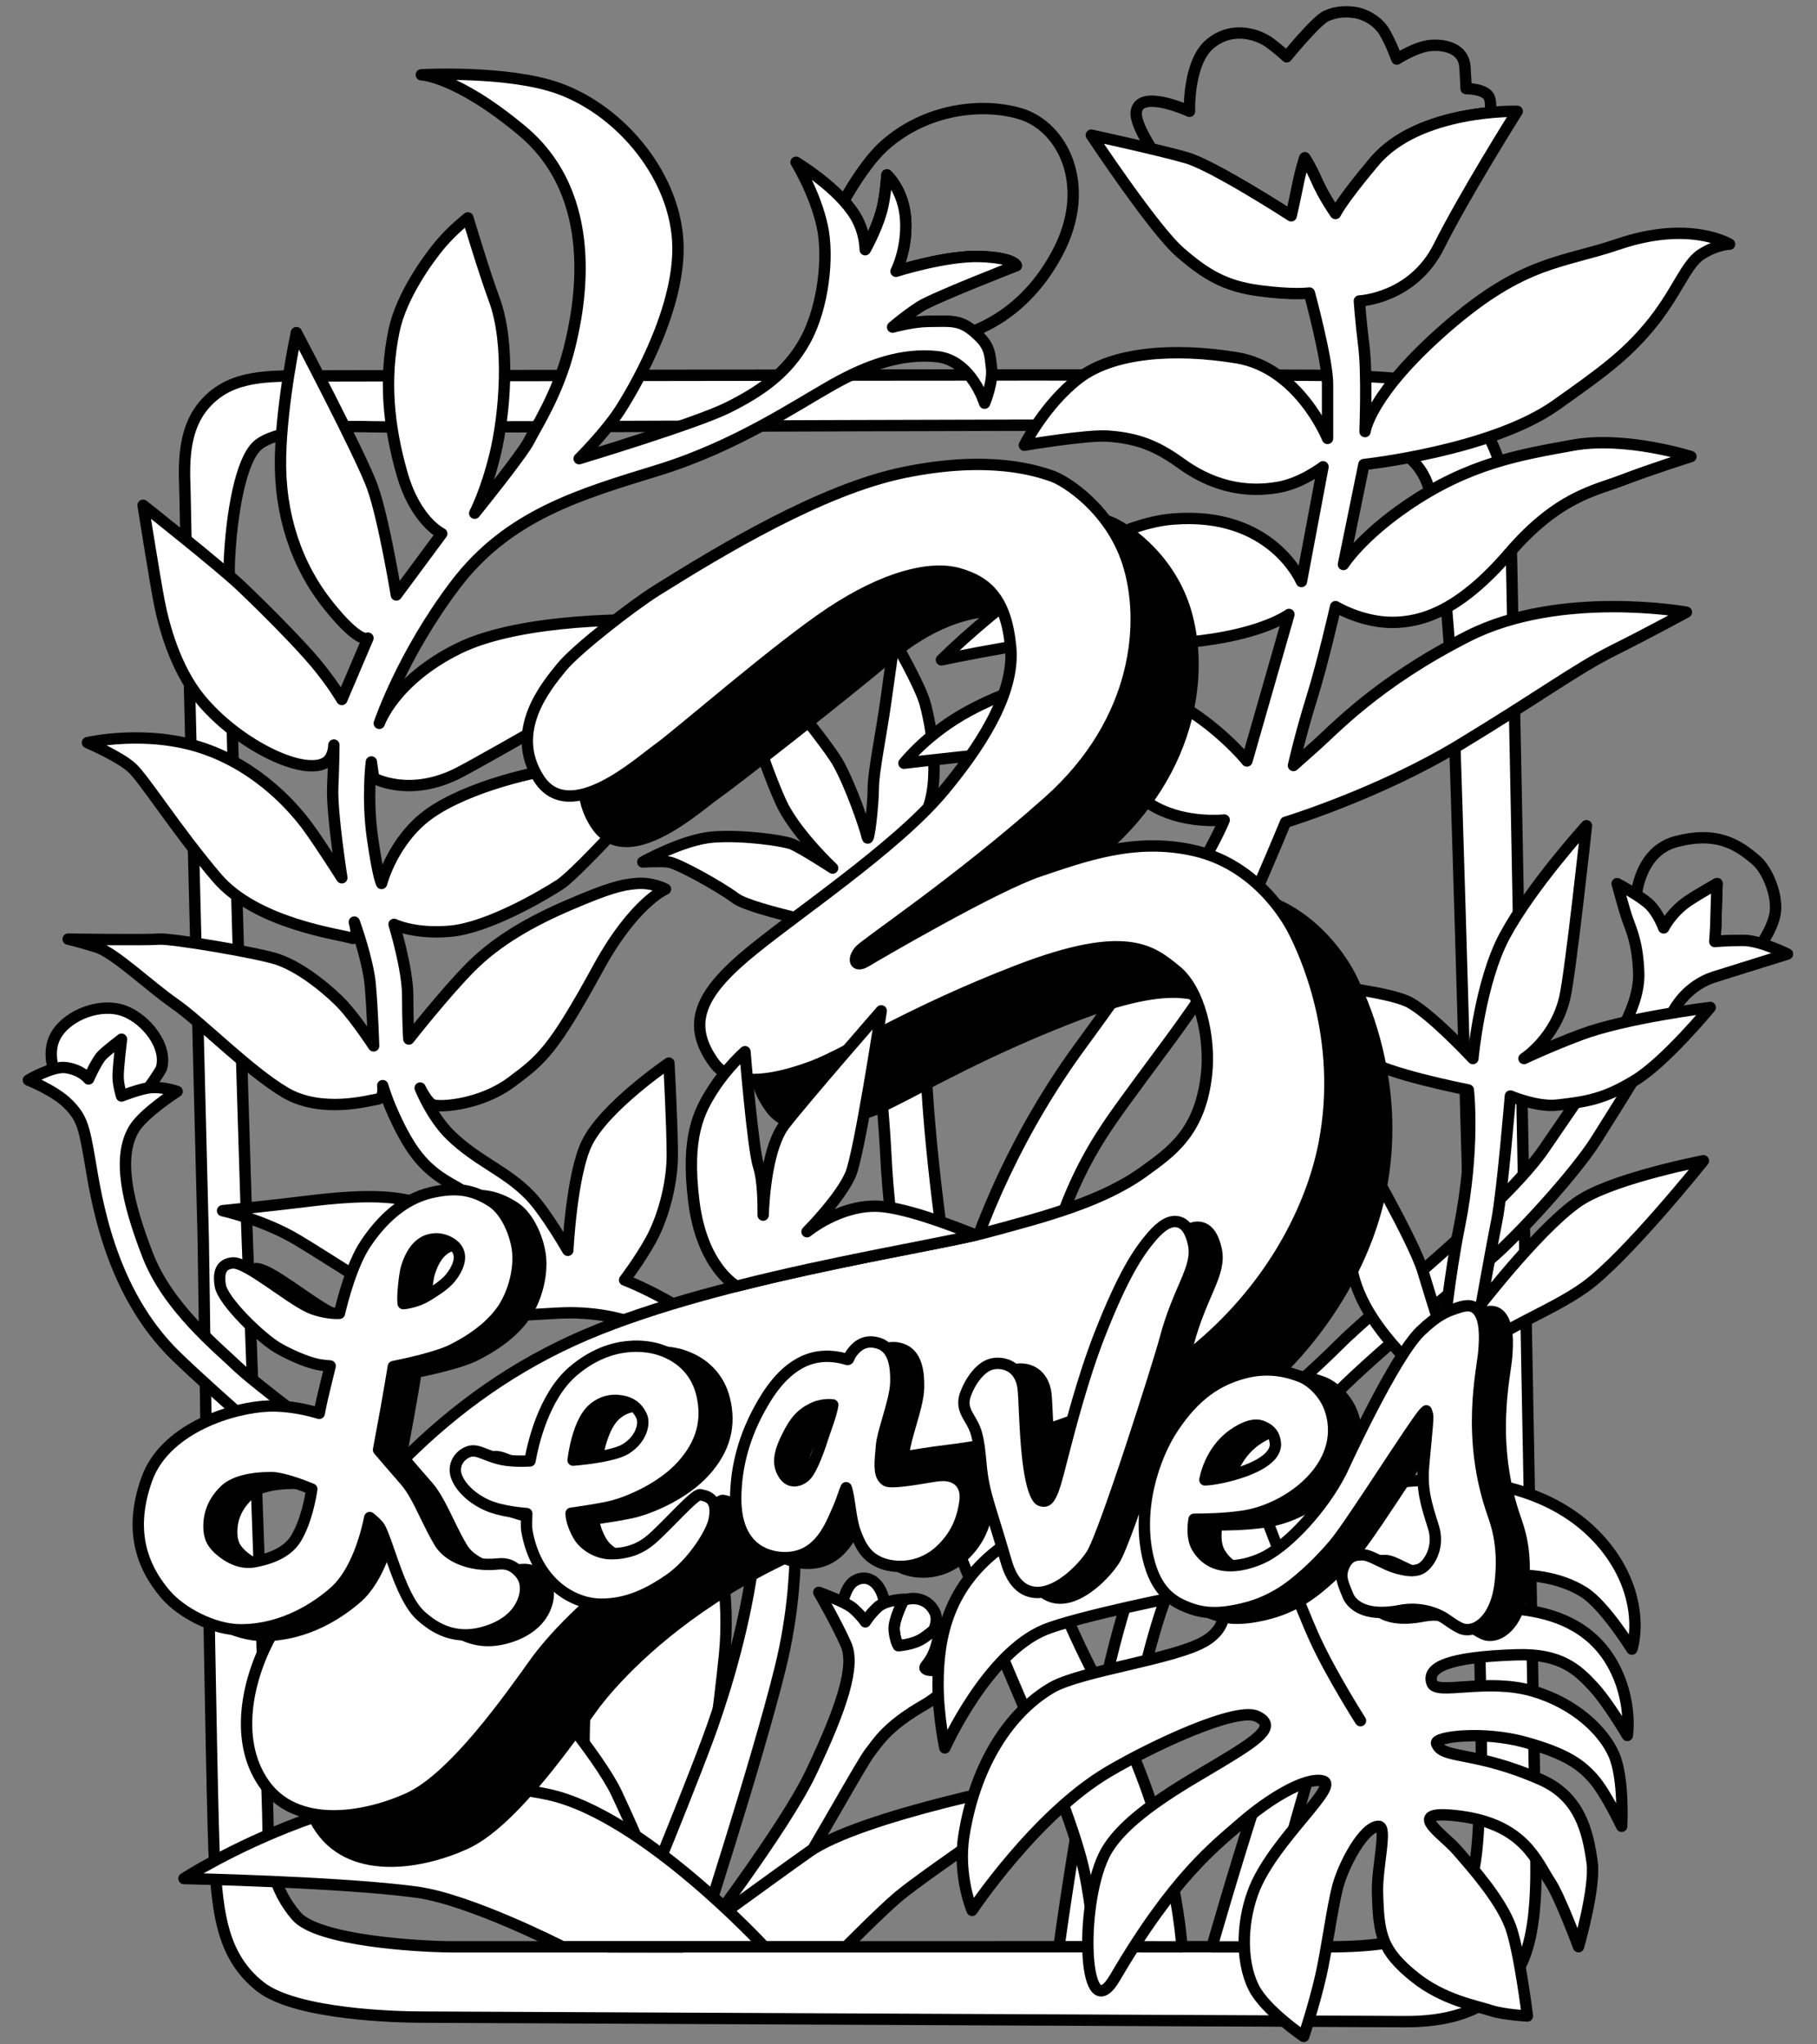 <?xml version="1.0" encoding="UTF-8"?>
<svg data-id="Logo" xmlns="http://www.w3.org/2000/svg" viewBox="0 0 1600 1800">
  <rect x="0" y="0" width="1600" height="1800" fill="#808080" stroke="none"/>
  <defs>
    <style>
      .cls-1 {
        stroke-miterlimit: 10;
      }

      .cls-1, .cls-2, .cls-3, .cls-4, .cls-5 {
        stroke: #000;
        stroke-width: 10px;
      }

      .cls-1, .cls-2, .cls-5 {
        fill: #fff;
      }

      .cls-2, .cls-3, .cls-4, .cls-5 {
        stroke-linejoin: round;
      }

      .cls-2, .cls-4 {
        stroke-linecap: round;
      }

      .cls-4 {
        fill: none;
      }
    </style>
  </defs>
  <g id="B_W" data-name="B&amp;amp;W">
    <g id="Frame">
      <path id="Frame-2" data-name="Frame" class="cls-2" d="m1352,1613c0-24-19-1033-21-1122s-20-114-46-137-67-21-87.57-23-899.43,0-933.43,0-64,1-85,26.43c-21,25.43-16,62.57-16,81.57s16,653.03,16,653.03c0,0,7,505.97,10,548.97s6.46,81.87,40.5,108.43c31.5,24.57,121.64,26.57,141.5,26.57,16,0,846,4,867,4,57,0,80-21,95-40,24.55-31.1,19-103,19-127Zm-47.91-36.22c-4.09,32.22,1.91,92.22-32.09,116.22s-99,21-119,21-728.14.24-755.57.12c-27.43-.12-117.43-5.12-136.43-27.12-19.95-23.1-25-50-25-79s-18.89-534.13-18.89-534.13c0,0-17.11-539.87-15.11-580.87s9.91-87,24.45-100.5,63.18-18,99.86-16.75c36.68,1.25,801.2-3.65,828.44-.2,27.24,3.45,89.24,7.45,103.24,53.45s21,171,23,224,27.19,891.55,23.09,923.78Z"/>
    </g>
    <g>
      <path class="cls-2" d="m787.35,1434.89c.65,9.11,3.65,14.11,3.65,14.11,0,0,12.52-.7,21-6,3.72-2.32,7.43-5.29,10.34-7.81,2.35-5.69,3.09-11.43.53-16.3-6.63-12.63-19.84-12.86-27.42-9.73-1.97,3.95-8.65,17.96-8.1,25.73Z"/>
      <path class="cls-1" d="m751,1416c7,6,11,12,11,12,0,0,3.92-6.5,11-13,1.63-1.49,3.72-2.66,5.98-3.58-.28-1.57-.6-3.06-.98-4.42-5-18-18-21-27-14-4.44,3.45-7.33,11.32-9.03,17.67,3.78,1.83,7.12,3.7,9.03,5.33Z"/>
      <path class="cls-2" d="m611.2,1714.01s79.11-103.26,102.8-153.01c28.11-59.04,39.09-94.54,31-113s-24-46-24-46c0,0,23.47,8.4,30,14,7,6,11,12,11,12,0,0,3.92-6.5,11-13s23-6.91,23-6.91c0,0-9.29,17.69-8.65,26.8s3.65,14.11,3.65,14.11c0,0,12.52-.7,21-6,8-5,16-13,16-13,0,0-1,16-7,28-4.4,8.81-9,10-5,12,6.32,3.16,38-4,38-4,0,0-21.23,24.19-40,35-33,19-40.49,32.39-48,42s-45.2,78.6-69,116c-14,22-34,55.01-34,55.01h-51.8Z"/>
    </g>
    <path class="cls-2" d="m535.33,1714.15s-39.08-169.37-10.7-269.26,75.02-185.59,75.02-185.59c0,0,48.35,97.7,38.35,197.7s-37.02,257.15-37.02,257.15h-65.65Z"/>
    <path class="cls-2" d="m597,1714s83.03-60.71,115.6-83.68c44.4-31.32,201.4-63.32,218.4-63.32,8,0-114,81-140,103-15.4,13.03-46,44-46,44h-148Z"/>
    <path class="cls-2" d="m837,1286s-50-122-57-270c-1.93-40.9-9-100-9-125,0-17.74-16-71-16-71,0,0-92.3-18.03-107.15-29.02s-51.26-31.02-59.06-32-22.76,0-22.76,0c0,0,35.67-19.98,61.82-21.98s61.15,3,69.15,6,36.19,21.32,36.19,21.32c0,0-29.19-27.32-43.21-53.33-5.29-9.83-20.98-48.98-28.98-79.98s-7-67-7-67c0,0,72.02,86.97,83.51,106.98,11.49,20.02,24.79,59.02,26.14,66.02s5.35-28.68,5.35-43,7-47.7,11-76.35c4-28.65,7.51-53.65,7.51-53.65,0,0,22.45,38.97,26.97,54.98s15.48,69.32,0,98.67-26.97,54.67-26.97,54.67c0,0,24.45,88.58,27.97,170.13s21.03,200.81,25.52,210.55,0,77,0,77l-4,56Z"/>
    <g>
      <path class="cls-4" d="m1453,797c7.46,7.57,12,20,12,20,0,0,6.73-13.82,22-24,9-6,25-15,25-15,0,0-1,27.61-1,32,0,6-1,19-1,19,0,0,10-1,25-1,4.82,0,10.58,1.24,16.16,2.93,4.32-6.43,10.04-16.36,11.84-25.93,3-16-6.64-38.68-16-47-18-16-37-26-71-17-25.8,6.83-33.12,32.37-35.19,46.83,4.78,3.07,9.44,6.38,12.19,9.17Z"/>
      <path class="cls-2" d="m932.54,1714s37.87-282.35,77.46-346c51-82,133-147.7,168-183s147.06-122.62,182-174c51-75,84.48-118.05,83-155-1-25-6-36-10-47-2.42-6.65-9-31-9-31,0,0,21.54,11.43,29,19s12,20,12,20c0,0,6.73-13.82,22-24,9-6,25-15,25-15,0,0-1,27.61-1,32,0,6-1,19-1,19,0,0,10-1,25-1s39,12,39,12c0,0-51,16-64,20-9.98,3.07-27.59,11.63-38.8,34.32-11.2,22.68-47.35,80.36-65.78,109.52-18.43,29.16-69.88,85.42-93.43,105.16s-111.89,92.1-141,124c-24.85,27.23-101.08,101.56-136.08,156.52-22.08,34.67-50.92,188.48-50.92,201.48s-5.24,123-5.24,123h-46.22Z"/>
    </g>
    <g id="Leaf_3" data-name="Leaf 3">
      <path class="cls-4" d="m1045,139c24,7,92,51,92,51,0,0,3-13,6-28,2.58-12.9,6-23,6-23,0,0,5.12,7.85,10,19,7,16,17,30,17,30,0,0,5-11,34.21-45.68,26.23-31.15,73.45-40.46,101.97-43.21.59-5.24.64-10.92-1.18-14.11-4-7-20-7-20-7,0,0,0-3-1-19s-17-20-30-19-30,12-30,12c0,0-5-14-11-24s-18-16-26-17-16-1-25,3-35,36-35,36c0,0-4-4-14-11.68-10-7.68-33-16.32-53.1,0-20.09,16.32-18.47,59.68-18.47,59.68,0,0-43.44-20-46.8,0-1.19,7.07,4.95,19.7,13.38,33.05,11.92,2.85,23.3,5.71,30.99,7.95Z"/>
      <path class="cls-2" d="m1040.76,1714.15s-4.76-84.15-47.76-180.15c-27.8-62.06-110-186-91-320,21.9-154.47,60-205,92-249,32-44,60-79,83-119,16.76-29.14,55-122,55-122,0,0,82-25,153-68s103-67,135-83,65-34,65-34c0,0-111-20-192,21s-118.16,82.39-136,98c-8,7-18,16-18,16,0,0,6-27,16-59s21.09-80.88,21.09-80.88c0,0,22.91,13.88,49.91,13.88s60-11,103-61,75.64-55.02,99-64c26-10,61-21,61-21,0,0-57.63-18.43-104-10s-91.32,15.65-146,53c-41,28-56,52-56,52l18-88s112-12,168.87-52.14c41.95-29.61,61.13-43.86,82.13-68.86,24.62-29.31,32-55,46-64s25-9,25-9c0,0-34.74-21.52-98.02,0-49.98,17-82.98,14-150.98,73s-72,92-72,92c0,0,2-51-1-75-2.88-23.08-4-40-4-40,0,0,47-2,70-48s69-119,69-119c0,0-86.47-2.36-125.79,44.32-29.21,34.68-34.21,45.68-34.21,45.68,0,0-10-14-17-30-4.88-11.15-10-19-10-19,0,0-3.42,10.1-6,23-3,15-6,28-6,28,0,0-68-44-92-51s-84-20-84-20c0,0,55,83,78,103s40,30,70,34,44,2,44,2c0,0,16,59,16,80v48s-25-62-80-71-109-5-139,18-48,59-48,59c0,0,55.7-9.41,74-8,26,2,42.46,8.44,64,24,18,13,47,28,86,21,20.55-3.69,39-18,39-18l-19,101s-26-62-113-55-204,124-204,124c0,0,104-22,129-18,20.76,3.32,46,8,101,1s76-23,76-23l-37,129s-48.94-61.48-123-73c-45-7-96,15-122,29-36.48,19.65-57,46-57,46,0,0,90.65-10.76,124-12,27-1,70.62,36.33,98,51s60,11,60,11c0,0-20.81,55-125.91,198-105.09,143-152.09,329.87-114.09,430s102.5,231.35,117,299c6,28,9.11,65.05,9.11,65.05l76.65.1Z"/>
    </g>
    <g id="Leaf_2" data-name="Leaf 2">
      <path class="cls-4" d="m898,100c-34.29-9.93-83-4-119,28-14.18,12.61-27.94,34.71-35.93,48.84,3.86,4.27,7.36,8.75,10.12,13.34,8.83,14.64,8.68,29.68,8.68,29.68,0,0,9.13-15.86,14.13-32.86,3.67-12.47,5-33,5-33,0,0,15.02,13.61,16.51,39.73,1.49,26.13-8.51,45.13-8.51,45.13,0,0,44-14,74-13s32,8,32,8c0,0-72.49,28.13-85,36.14-12.51,8.02-24,18-24,18,0,0,18-4.86,31-5,20.09-.22,27.94-1.57,40.19,8.64,18.74-7.59,50.17-24.52,73.81-68.64,31.64-59.07,5-112-33-123Z"/>
      <path class="cls-2" d="m549.81,1714.01s48.19-115.01,73.19-182.01c21.23-56.9,70.95-216.09,25-293-46-77-118-83.14-146-83.14s-112,11-149-9-61-37-91-55-66-25.86-66-25.86c0,0,48.28-5.03,72-8,24-3,60.1-6.95,87-2s43,15,66,31c15.27,10.62,48,27,48,27,0,0-29-48-69-70-23.67-13.02-37-26.14-54-64.14-6.34-14.17-9-24-9-24,0,0,2,11-5,12s-49,13-81-6-74-62-97-78-53-45-69-50-25-7-25-7c0,0,69.3,1,79.65,0s88.45,12.12,105.35,18c23,8,48.16,30.42,57,40,12,13,27,36,27,36,0,0-1-32-3-54s-14-55-14-55c0,0,5,17-3,14s-83-12-118-53-64-87-75-97-39-22-39-22c0,0,52-12,102,5s81,54,92,69,30,45,30,45c0,0-9-57-8-80s1-36.86,1-36.86c0,0,0,11.62-8,15.86-21,11.14-78.22-17.86-110-56.86-22-27-32-65-36-86s-14-84.14-14-84.14c0,0,67,53,86,71s51,50,66,68,23,32,23,32l23-54s-7,6-35-29-43-80-42-130,14-110,14-110c0,0,57,108.14,67,136.14s21,94.86,21,94.86l40-54s-23-10.86-35-52.86-16-83-7-126c6.38-30.48,30-63.14,41-76.14s24-23,24-23c0,0,14.65,48.88,23,71.14,15,40,9.33,102.65,1,137-8,33-18,51.86-18,51.86,0,0,42-52,48-64s25-41,35-80,28-134.86-41.35-192.78c-57.79-48.26-88.65-49.22-88.65-49.22,0,0,75.94-4.21,121,12,56,20.14,104,79.14,105,139.14s-42.9,131.54-51,144c-13,20-36,42.86-36,42.86,0,0,103-31,131-45s52-30,68-59,21-73.86,15-101c-6.48-29.31-23-56-23-56,0,0,37,22.14,52.19,47.32,8.83,14.64,8.68,29.68,8.68,29.68,0,0,9.13-15.86,14.13-32.86,3.67-12.47,5-33,5-33,0,0,15.02,13.61,16.51,39.73s-8.51,45.13-8.51,45.13c0,0,44-14,74-13s32,8,32,8c0,0-72.49,28.13-85,36.14s-24,18-24,18c0,0,18-4.86,31-5,23.07-.25,30-2,46,14,9.51,9.51,8.77,18.03,10,26,2,13-6,32-6,32,0,0-11.57-37.89-42-41s-60,6.86-92,24.86-85,54-153,75-132,39-179,101-67,122-67,122c0,0,13-38,70-66s164-25,164-25c0,0-51,71-81,88s-65.47,37.3-82,46c-44,23.14-76,5.14-76,5.14l-2-14.14s-4,32,1,67,8,40,8,40c0,0,10-39,43-62s93-38,127-41,80,8,80,8c0,0-76,85-93,96s-64,38-96,41-50-6-50-6c0,0,12,39,12,63s1,38,1,38c0,0,32-40.86,55-63.86s53-40,86-54.14c33.72-14.45,46-18,60-19s25,5,25,5c0,0-27.56,11.52-59,69-40,73.14-50,81.14-77,101.14-25.88,19.17-60,22-68,20-5.66-1.41-12-15-12-15,0,0,10.13,25.6,27,41.86,24,23.14,49,31.14,70,53.14,13.91,14.57,33,47.86,33,47.86,0,0,3.31-67.48,17-94.86,16-32,72-70,72-70,0,0,3,54,3,81s-9,57-19,75-23,35-23,35c0,0,106,40,133,116,16.82,47.34,27,133,4,226-20.64,83.47-73.28,245-73.28,245h-63.91Z"/>
    </g>
    <path class="cls-2" d="m1067.21,1714.15s68.81-242.45,103.86-296.71c42.92-66.44,89.22-118.6,92.57-133.52,3.35-14.92,14.65-45.29,0-61.6-14.65-16.32-62.91-54.79-72.78-103.05-9.87-48.26,7.13-107.96,7.13-107.96,0,0,46.97,81.23,54.98,107.96,8.02,26.74,17.98,57.77,17.98,57.77,0,0,5.34-53.5,14.02-96.53,14.02-69.49,8-120.84,8-120.84,0,0-74.98-14.65-90.98-27.65s-58.88-67.02-58.88-67.02c0,0,78.86,6.64,98.88,18.02,20.02,11.38,55,49,55,49,0,0,6-67,28-108,23.6-43.99,72-97,72-97,0,0-14,129-19,151-8.2,36.08-36,54-36,54,0,0,22.75-10.78,50-21,40-15,114-24,114-24,0,0-39.29,47.65-66,64s-42,19-69,22c-17.36,1.93-41-8-41-8,0,0-7,85-12,110-4.53,22.63-13.46,72.78-13.46,72.78,0,0,57.09-73.67,89.77-92.72,32.68-19.06,105.68-33.06,105.68-33.06,0,0-68,85-104,111-31.21,22.54-82.49,39.88-89.25,55.94s4.54,76.8-15.11,109.93c-19.65,33.13-84.15,80.13-131.65,239.13-29.01,97.12-48.35,176.15-48.35,176.15h-44.44Z"/>
    <g>
      <path class="cls-2" d="m50,949s-11-21.37,0-38.68,38.87-27.63,59-20.32,39,32,33,51c0,0-13,23-29,36-4.39,3.57-63-28-63-28Z"/>
      <path class="cls-2" d="m381,1432s-7.52-46.55-43.37-77.11c-59.58-50.79-145.8-125.11-182.63-160.89-59-57.31-70.52-141.19-76-173-5-29-7-37-19-49s-35-21-35-21c0,0,21.41-12.66,33-11,14,2,20,10,20,10,0,0,7-16,12-21,4.12-4.12,17-14,17-14,0,0-3,24-3,33,0,7.07,3,17,3,17,0,0,14.12-5.52,23-7,12-2,26,3,26,3,0,0-29.48,18.81-38,33-15,25-5.85,64.81,12,111s61.61,81.3,80,99,140.98,109.23,154,119c44,33,56,105,56,105l-39,4Z"/>
    </g>
    <path class="cls-2" d="m504.63,1714s-120.02-134.03-149.82-237.02c-29.8-102.98-33.82-165.98-33.82-165.98,0,0,192.02,204,222.02,268,28.13,60.01,57.98,135.15,57.98,135.15l-96.36-.15Z"/>
    <path class="cls-2" d="m673,1714.01s-107-116.01-190-134.01c-155.76-33.78-321,74-321,74,0,0,139,3,205,12,46.8,6.38,128.21,48,128.21,48h177.79Z"/>
    <g id="Leaf_1" data-name="Leaf 1">
      <path class="cls-2" d="m1107,1316s-164.6,1.36-225,46c-46,34-56,77-56,121,0,28.07,6,56,6,56,0,0,37-83,88.09-104.11,25.27-10.44,123.91-31.68,140.91-32.78s27,26.89,0,42.89-109.35,26.04-135,41c-36,21-67,66-77.2,130.09-5.65,35.51,7.2,65.91,7.2,65.91,0,0,56.18-84.36,120-122,39-23,113-57.59,131-48.8,18,8.8.65,20.55-33,40.8-31.06,18.68-85.83,48.19-102,82-22,46-17.93,154.8,10,107,52-89,88.77-116.31,110-135,25-22,57.77-41.81,72.89-37.91,15.11,3.91-41.89,50.91-59.89,93.91-11.22,26.81-13.31,63.39-1,88,10,20,44,43,44,43,0,0,9-27,15-53,5.18-22.43,10-60,15-79s22.96-53,36-53c8,0-1.6,35.8-1,58,1,37,3.18,51.15,33,75,25,20,54,25,66,29s33,5,33,5c0,0-7.2-58.21-15-79-9-24-34-52-47-67-12.72-14.67-48.39-36.34,2-30,57.46,7.22,68,40,80,58,8.63,12.94,25,57,25,57,0,0,15-52,12-74-3.78-27.69-11-58-45-73-59.12-26.08-87.26-17.77-92-32-2-6,41.31-11.19,78-1,36,10,48.98,19.52,60,32s25,42,25,42c0,0,2.34-42.04-6.83-63.02-9.17-20.98-34.25-45.18-71.17-55.98-41-12-85,4-89-7-5.08-13.97,14-23,74-25,39.18-1.31,53.97,12.89,68,28,13,14,30,43,30,43,0,0,4.26-27.27-10-57-35-73-128-49-134-59-13.69-22.82,62-38,106-10,17.94,11.41,42,50,42,50,0,0,9.72-28.48-7.64-65.24-17.36-36.76-67.26-91.76-186.36-82.76s-136,12-136,12Z"/>
      <path class="cls-4" d="m1198,1515s-25.44-39.9-39.84-71.22c-14.38-31.26-51.16-127.78-51.16-127.78"/>
    </g>
    <g id="Thiccc_3" data-name="Thiccc 3">
      <path d="m1217.51,923.03c-5.5-22.73-13.41-44.52-23.54-64.76-5.02-10.04-32.98-60.78-90.85-74.14-50.91-11.75-94.26,2.84-132.5,15.71-2.43.82-4.83,1.63-7.21,2.42-37.61,12.54-135.73,69.3-153.49,79.96-.31.19-.6.35-.87.49.38-.7.93-1.52,1.72-2.43,1.47-1.68,11.47-8.99,23.05-17.45,30.08-22,86.08-62.94,142.5-113.08,36.95-32.85,62.23-72.99,73.09-116.08,11.78-46.73,4.02-82.84-1.66-100.21-15.31-46.85-54.6-74-70.17-79.19l-.73-.25c-6.67-2.23-20.55-6.88-42.45-9.01-26.9-2.62-56.98-.56-89.41,6.1-68.72,14.12-149.6,60.83-219.65,104.66-22.19,13.88-71.46,52.25-84.73,68.59l-.91,1.12c-6.99,8.58-18.68,22.94-25.34,40.71-8.3,22.14-6.3,43.01,5.93,62.03,6.18,9.62,14.47,15.38,24.64,17.12,2.2.38,4.43.55,6.71.55,26.06,0,56.17-23.36,72.96-36.4,3.12-2.42,5.82-4.51,7.78-5.9,17.85-12.6,109.71-84.57,152.33-120.25,34.88-29.2,69.16-42.77,101.92-40.35,23.59,1.75,37.51,23.78,41.39,65.48,3.87,41.62-23.49,91.27-50.38,123.85-28.69,34.76-81.55,74.5-124.03,106.44-20.54,15.44-38.28,28.78-51.36,39.94-22.01,18.79-34.41,34.65-39.04,49.91-4.95,16.34-1.39,32.16,11.21,49.8,15.05,21.07,46.63,22.68,93.84,4.77,10.71-4.06,24.79-11.4,42.63-20.7,32.16-16.76,76.2-39.72,137.4-63.31,41.33-15.93,72.14-22.5,94.16-20.08,18.63,2.05,28.4,9.97,38.73,18.35l1.16.94c15.57,12.61,29.25,48.44,25.17,86.58-5.08,47.52-27.96,64.17-50.09,80.26l-2.38,1.73c-35.3,25.76-82.92,38.57-133.34,52.13l-4.01,1.08c-13.39,3.6-36.37,8.11-65.47,13.82-84.35,16.55-211.83,41.57-299.31,81.46-58.37,26.62-109.96,63.58-157.71,113.01-37.29,38.6-72.28,85.19-106.99,142.44-23.45,38.69-40.1,99.21-9.82,142.46,15.5,22.14,39.78,30.4,65.59,30.4,23.01,0,47.24-6.56,67.56-15.71,39.54-17.79,86-82.58,110.96-117.39l3.05-4.25c11.34-15.77,117.76-154.96,360.04-184.45,51.53-6.27,99.14-19.59,141.5-39.57,37.82-17.84,71.62-41.04,100.45-68.96,47.93-46.41,81.96-106.72,93.36-165.48,7.92-40.81,6.77-82.84-3.4-124.93Z"/>
      <path id="_3" data-name="3" class="cls-1" d="m578,520c56.02-35.05,145-89,218-104,76.49-15.72,118-1,130,3s51.58,28.81,67,76c16.5,50.5,11,139-70,211s-160.14,124.24-166,131c-6.5,7.5-4.5,15.5,5.5,9.5s113.5-66.5,152.5-79.5,84.24-30.18,137-18c52,12,79.5,55.5,87.5,71.5s44.89,91.7,26.5,186.5c-19.5,100.5-115.31,243.74-331,270-230,28-340.5,154.5-363.5,186.5s-72,102-112,120-99,27-127-13-13.64-98,10-137c58.5-96.5,137.5-196.5,262.5-253.5,117.59-53.62,312-81,364-95s102-27,139-54c22.96-16.76,49-34,54.5-85.5,3.4-31.88-6-74-27-91s-43-37-139,0-151,73-180,84-70.5,21.5-88-3c-22.99-32.19-14-58,27-93s133.5-95.5,176-147c27.9-33.8,62.5-82.5,58.5-125.5s-21-58-46-65-65,3-112.5,34.5c-46.74,30.99-135,108-152,120s-78,68-105,26,7-82,20-98,62.5-54.36,83.5-67.5Z"/>
      <path class="cls-2" d="m771,1062c-33-.25-60.35,22.5-60.35,22.5,0,0,29.35-29.5,38.35-50.5,7.84-18.28,27-144,27-144,0,0-65.98,75.55-85,100-15.3,19.67-18.38,63.51-18.99,79.88.13-10.45-.14-31.29-4.01-42.88-5-15-12-101-12-101,0,0-15.5,13.5-28,33s-24.2,41.51-17,99,37,74,37,74c0,0,.03.22.08.6,85.73-21.8,171.33-35.96,211.07-45.16-23.77-9.69-65.44-25.26-88.15-25.43Z"/>
    </g>
    <g id="Leaves">
      <g id="Leaves-2" data-name="Leaves">
        <path class="cls-3" d="m1143,1275c3,22-51,33-62,33,.13-.5,3.99-25.29,25-40,10-7,19-10,26-7s10.08,7.23,11,14Zm49-27c-4.73-16.21-17.68-27.51-27-31-8.97-3.37-26.64-9.37-50-3-22,6-42,18-62,48-17.09,25.63-33.55,74.2-20.81,119.36,5.53,19.6,15.22,30.87,29.72,37.29,12.09,5.35,24.09,8.35,45.24,4.35,15.12-2.86,32.91-8.38,52.08-23.53,16.14-12.75,29.27-27.33,35.66-34.89,7.67-9.07,26.59-37.73,44.89-65.45,14.73-22.31,29.96-45.38,33.93-49.79.99-1.1,1.74-1.76,2.26-2.15.46,1.1.86,2.76,1.05,3.51l.11.42c.43,2.47-.84,15.54-1.85,26.05-.63,6.56-1.29,13.34-1.8,19.71-1.58,19.9,2.61,33.18,8.42,51.55l.34,1.06c5.31,16.83-2.84,30.7-9.23,35.49-6.36,4.77-15.99,2.78-24.56.21-4.28-1.29-9.27-3.72-13.66-5.86-6.12-2.99-10.96-5.35-14.78-5.35-5.19,0-12.3,0-16.6,10.03-3.69,8.61-1.38,14.08,3.23,24.98,0,0,5.82,21.89,46.37,13.99,16.18-3.15,31.46,1.52,40.47,7.8,4.43,3.08,8.61,6,12.46,7.75,1.96.89,4.02,1.34,6.18,1.34,11.19,0,25.59-12.35,28.89-40.89,3-26-.44-44.41-6-60-24.6-68.99-9.34-128.41-8.25-145.06.09-1.29.17-2.51.24-3.63.99-15.9-.79-25.93-5.62-31.56-5.45-6.36-13-3.83-19.07-1.79l-.88.3c-6.98,2.33-15.25,5.2-30.46,19.77-23.96,22.97-69.87,123.8-69.96,123.97-17,33-46,63-66,74-6.9,3.8-44,21-60.94-7.71-4.49-7.61-3.64-18.81-2.59-24.62,7.81-.04,25.57-.1,43.18-2.7,40.35-5.96,91.35-43.96,77.35-91.96Z"/>
        <path class="cls-3" d="m1046,1184c11.88-45.15,29.75-62.66,24.88-84.11-2.55-11.23-6.89-17.45-13.27-19.03-6.86-1.7-14.51,2.52-23.4,12.89-11.46,13.36-24.94,33.08-45.86,86.43-14.83,37.83-26.46,83.01-33.41,110.01-2.48,9.62-4.43,17.22-5.71,21.32-5.25,16.8-8.79,15.81-12.89,14.67-1.03-.29-6.37-3.03-10.2-28.9-2.5-16.86-3.42-37.07-4.08-51.83-.36-8-.65-14.32-1.09-18.04-1.24-10.53-6.19-15.86-10.12-18.48-6.16-4.1-13.44-4.1-18.22-2.74-9.84,2.81-18.47,15.5-22.33,26.1-3.58,9.83-.09,15.75,3.59,22.01,1.52,2.58,3.09,5.25,4.49,8.62,3.21,7.71,4.38,19.97,5.31,29.83.42,4.46.82,8.67,1.37,12.04,2.07,12.89,4.5,20.77,9.83,38.03,2.88,9.32,6.46,20.92,11.31,37.58,4.64,15.92,12.64,24.82,23.77,26.45,1.19.17,2.39.26,3.6.26,19.56,0,40.25-21.99,47.63-33.39,11.51-17.79,59.8-170.72,64.8-189.72Z"/>
        <path class="cls-3" d="m848.49,1304.11c-3.29.18-8.49,1.05-14.51,2.06-8.89,1.49-29.71,4.97-33.59,2.57-6.14-3.8-5.83-12.49-4.64-25.3.17-1.86.34-3.7.47-5.5.4-5.56,2.93-14.27,5.61-23.48,3.36-11.57,6.83-23.54,7.01-32.37.26-12.61-1.03-29.91-15.16-34.42-14.08-4.5-21.34,5.42-23.72,8.68-1.07,1.46-1.99,3.18-2.73,5.11-.16.43-.7.65-1.19.5-8.26-2.56-20.88-4.66-34.04-.09-23.03,7.99-36.89,32.54-42.11,41.79-14.32,25.37-21.74,52.15-22.04,79.61-.5,45.83,28.18,52.41,40.53,53.11,30.25,1.72,41.38-23.95,48.04-39.28.45-1.03.88-2.03,1.31-2.99,2.31-5.21,3.82-9.56,5.02-13.05.75-2.16,1.63-4.72,2.36-6.18,1.4,3.63,2.61,11.83,3.38,17.07,1.07,7.23,2.17,14.7,4.07,20.26,6.15,18.01,12.88,24.17,21.76,28.28,5.6,2.59,15.39,4.81,26.43,3.09,9.72-1.51,20.4-6.07,30.05-16.11,10.64-11.07,16.45-23.37,18.85-39.88,1.09-7.5-.32-13.45-4.19-17.69-3.82-4.18-9.68-6.18-16.95-5.79Zm-95.18-62.14c-.9,7.22-6.57,22.03-8.02,26.55-2.87,8.98-9.87,30.35-16.2,36.16-3.32,3.04-7.45,4.55-11.05,4.05-3.24-.46-5.95-2.44-8.07-5.89-4.07-6.65-5.59-14.94,2.41-31.22,5.05-10.28,10.08-19.78,21.32-25.58,9.27-5.49,19.21-4.12,19.61-4.06Z"/>
        <path class="cls-3" d="m636.62,1321.04c-4.62-1.04-28.14,26.29-42.62,38.96-8,7-19,13-36,13-11.61,0-23-7-28-15-3.69-5.9-6.98-14.2-7.11-20.62,8.71-1.21,28.43-4.1,37.43-6.56,14.01-3.82,42.51-15.6,60.4-35.48,17.39-19.32,23-40.11,17.13-63.56-4.68-18.74-17.95-32.43-37.34-38.55-9.15-2.89-41.67-10.07-75.75,18.96-26.36,22.45-35.72,65.63-38.07,79.1-6.25.34-18.91.58-28.31-2.1-5.09-1.46-8.8-2.91-11.79-4.08-5.31-2.08-9.51-3.73-14.44-1.75-7.85,3.14-12.37,10.83-10.97,18.7,1.47,8.3,10.79,20.68,27.77,28.26,10.88,4.85,26.88,6.71,34.91,7.36-.09,3.91-.59,11.13.15,15.33,7,40,33.64,60.59,58.32,63.95,2.44.33,4.9.49,7.39.49,22.99,0,41.87-9.53,59.29-21.44,20.92-14.31,37.84-41.67,39.92-53.11,1.02-5.63,1.62-12.01-1.72-16.55-2.88-3.93-7.47-4.6-10.58-5.3Zm-96.26-73.76c2.99-3.16,11.35-10.38,24.3-9.14,10.05.96,16.51,5.34,20.35,13.79,2.99,6.59-.22,20.28-14.05,28.83-9.3,5.76-32.89,8.74-46.33,9.84.47-3.51,1.24-8.32,2.46-13.59,3.13-13.59,7.72-23.87,13.27-29.73h0Z"/>
        <path class="cls-3" d="m458.5,1382.02c-25.94,2.59-44.43-7.49-51.24-18.63-4.36-7.14-8.41-15.45-12.33-23.49-5.96-12.24-11.6-23.8-18.2-31.23-6.47-7.28-19.02-21.98-23.39-27.11,1.26-6.8,4.93-26.64,6.57-35.68,2.35-12.94,5.25-30.36,6.45-37.65,9.93-1.99,38.42-8.05,51.87-14.77,28.3-14.15,41.25-29.57,47.12-40.02,9.39-16.69,11.64-34.66,10.62-45.9-1.35-14.89-9.76-36.05-22.98-44.55-16.63-10.69-31.27-12.94-53-8-24.86,5.65-44.13,24.18-58.16,45.23-12.22,18.33-20.4,50.35-22.92,61.13-7.16.43-18.89-1.56-26.92-5.36-19-9-55-40-67-39-7.97.66-13.46,5.21-11,20,2.31,13.83,36.25,46.57,51,55,14.6,8.34,29.99,13.92,37.92,14.9l.46.06c2.85.36,5.33.59,7.37.74-1.43,6.03-3.72,15.58-5.6,23.08-1.76,7.03-3.16,13.98-4.05,18.66-8.66-2.63-26.06-7.03-44.26-6.44-14.42.46-37.64,4.82-59.55,15.64-16.95,8.37-39.04,23.61-48,48.68-14.03,39.28-8.49,72.63,16.93,101.96,13.09,15.1,41.27,30.73,65.78,30.73,38.55,0,68.11-20.82,82.29-33.24,19.56-17.11,28.28-50.64,31.32-65.6,2.19,1.68,4.85,4.01,7.65,7.16,2.42,2.72,6.18,13.53,9.81,23.98,6.93,19.93,15.56,44.73,27.6,55.43,8.52,7.58,21.24,16.73,39.18,16.73,4.14,0,8.57-.49,13.28-1.6,17.65-4.15,30.57-13.3,36.38-25.75,3.05-6.53,6.72-18.94-2.99-28.65-5.39-5.39-10.44-7.19-18.03-6.44Zm-80.5-261.02c7-23,19.61-24.44,23-25,6-1,13,1,18,5,10.23,8.18,4,20,0,26-5.34,8.01-13.11,12.82-23,19-8,5-18.96,6.85-20.96,6.78-.02-.09-.04-.21-.05-.34-.86-7.58,1.45-26.32,3.01-31.44Zm-133.89,259.08c-9.6,1.74-19.35-1.28-28.98-8.99-8.11-6.49-11.12-12.48-11.12-22.1,0-12.06,4.43-22.36,13.54-31.46,7.55-7.55,21.88-11.54,41.46-11.54,9.24,0,26.47,6.34,35.54,10.1-1.22,8.19-4.98,28.57-13.83,43.32-6.26,10.42-18.57,17.37-36.61,20.65Z"/>
      </g>
      <g id="Leaves-3" data-name="Leaves">
        <path class="cls-5" d="m1123,1270c3,22-51,33-62,33,.13-.5,3.99-25.29,25-40,10-7,19-10,26-7s10.08,7.23,11,14Zm49-27c-4.73-16.21-17.68-27.51-27-31-8.97-3.37-26.64-9.37-50-3-22,6-42,18-62,48-17.09,25.63-33.55,74.2-20.81,119.36,5.53,19.6,15.22,30.87,29.72,37.29,12.09,5.35,24.09,8.35,45.24,4.35,15.12-2.86,32.91-8.38,52.08-23.53,16.14-12.75,29.27-27.33,35.66-34.89,7.67-9.07,26.59-37.73,44.89-65.45,14.73-22.31,29.96-45.38,33.93-49.79.99-1.1,1.74-1.76,2.26-2.15.46,1.1.86,2.76,1.05,3.51l.11.42c.43,2.47-.84,15.54-1.85,26.05-.63,6.56-1.29,13.34-1.8,19.71-1.58,19.9,2.61,33.18,8.42,51.55l.34,1.06c5.31,16.83-2.84,30.7-9.23,35.49-6.36,4.77-15.99,2.78-24.56.21-4.28-1.29-9.27-3.72-13.66-5.86-6.12-2.99-10.96-5.35-14.78-5.35-5.19,0-12.3,0-16.6,10.03-3.69,8.61-1.38,14.08,3.23,24.98,0,0,5.82,21.89,46.37,13.99,16.18-3.15,31.46,1.52,40.47,7.8,4.43,3.08,8.61,6,12.46,7.75,1.96.89,4.02,1.34,6.18,1.34,11.19,0,25.59-12.35,28.89-40.89,3-26-.44-44.41-6-60-24.6-68.99-9.34-128.41-8.25-145.06.09-1.29.17-2.51.24-3.63.99-15.9-.79-25.93-5.62-31.56-5.45-6.36-13-3.83-19.07-1.79l-.88.3c-6.98,2.33-15.25,5.2-30.46,19.77-23.96,22.97-69.87,123.8-69.96,123.97-17,33-46,63-66,74-6.9,3.8-44,21-60.94-7.71-4.49-7.61-3.64-18.81-2.59-24.62,7.81-.04,25.57-.1,43.18-2.7,40.35-5.96,91.35-43.96,77.35-91.96Z"/>
        <path class="cls-5" d="m1026,1179c11.88-45.15,29.75-62.66,24.88-84.11-2.55-11.23-6.89-17.45-13.27-19.03-6.86-1.7-14.51,2.52-23.4,12.89-11.46,13.36-24.94,33.08-45.86,86.43-14.83,37.83-26.46,83.01-33.41,110.01-2.48,9.62-4.43,17.22-5.71,21.32-5.25,16.8-8.79,15.81-12.89,14.67-1.03-.29-6.37-3.03-10.2-28.9-2.5-16.86-3.42-37.07-4.08-51.83-.36-8-.65-14.32-1.09-18.04-1.24-10.53-6.19-15.86-10.12-18.48-6.16-4.1-13.44-4.1-18.22-2.74-9.84,2.81-18.47,15.5-22.33,26.1-3.58,9.83-.09,15.75,3.59,22.01,1.52,2.58,3.09,5.25,4.49,8.62,3.21,7.71,4.38,19.97,5.31,29.83.42,4.46.82,8.67,1.37,12.04,2.07,12.89,4.5,20.77,9.83,38.03,2.88,9.32,6.46,20.92,11.31,37.58,4.64,15.92,12.64,24.82,23.77,26.45,1.19.17,2.39.26,3.6.26,19.56,0,40.25-21.99,47.63-33.39,11.51-17.79,59.8-170.72,64.8-189.72Z"/>
        <path class="cls-5" d="m828.49,1299.11c-3.29.18-8.49,1.05-14.51,2.06-8.89,1.49-29.71,4.97-33.59,2.57-6.14-3.8-5.83-12.49-4.64-25.3.17-1.86.34-3.7.47-5.5.4-5.56,2.93-14.27,5.61-23.48,3.36-11.57,6.83-23.54,7.01-32.37.26-12.61-1.03-29.91-15.16-34.42-14.08-4.5-21.34,5.42-23.72,8.68-1.07,1.46-1.99,3.18-2.73,5.11-.16.43-.7.65-1.19.5-8.26-2.56-20.88-4.66-34.04-.09-23.03,7.99-36.89,32.54-42.11,41.79-14.32,25.37-21.74,52.15-22.04,79.61-.5,45.83,28.18,52.41,40.53,53.11,30.25,1.72,41.38-23.95,48.04-39.28.45-1.03.88-2.03,1.31-2.99,2.31-5.21,3.82-9.56,5.02-13.05.75-2.16,1.63-4.72,2.36-6.18,1.4,3.63,2.61,11.83,3.38,17.07,1.07,7.23,2.17,14.7,4.07,20.26,6.15,18.01,12.88,24.17,21.76,28.28,5.6,2.59,15.39,4.81,26.43,3.09,9.72-1.51,20.4-6.07,30.05-16.11,10.64-11.07,16.45-23.37,18.85-39.88,1.09-7.5-.32-13.45-4.19-17.69-3.82-4.18-9.68-6.18-16.95-5.79Zm-95.18-62.14c-.9,7.22-6.57,22.03-8.02,26.55-2.87,8.98-9.87,30.35-16.2,36.16-3.32,3.04-7.45,4.55-11.05,4.05-3.24-.46-5.95-2.44-8.07-5.89-4.07-6.65-5.59-14.94,2.41-31.22,5.05-10.28,10.08-19.78,21.32-25.58,9.27-5.49,19.21-4.12,19.61-4.06Z"/>
        <path class="cls-5" d="m616.62,1316.04c-4.62-1.04-28.14,26.29-42.62,38.96-8,7-19,13-36,13-11.61,0-23-7-28-15-3.69-5.9-6.98-14.2-7.11-20.62,8.71-1.21,28.43-4.1,37.43-6.56,14.01-3.82,42.51-15.6,60.4-35.48,17.39-19.32,23-40.11,17.13-63.56-4.68-18.74-17.95-32.43-37.34-38.55-9.15-2.89-41.67-10.07-75.75,18.96-26.36,22.45-35.72,65.63-38.07,79.1-6.25.34-18.91.58-28.31-2.1-5.09-1.46-8.8-2.91-11.79-4.08-5.31-2.08-9.51-3.73-14.44-1.75-7.85,3.14-12.37,10.83-10.97,18.7,1.47,8.3,10.79,20.68,27.77,28.26,10.88,4.85,26.88,6.71,34.91,7.36-.09,3.91-.59,11.13.15,15.33,7,40,33.64,60.59,58.32,63.95,2.44.33,4.9.49,7.39.49,22.99,0,41.87-9.53,59.29-21.44,20.92-14.31,37.84-41.67,39.92-53.11,1.02-5.63,1.62-12.01-1.72-16.55-2.88-3.93-7.47-4.6-10.58-5.3Zm-96.26-73.76c2.99-3.16,11.35-10.38,24.3-9.14,10.05.96,16.51,5.34,20.35,13.79,2.99,6.59-.22,20.28-14.05,28.83-9.3,5.76-32.89,8.74-46.33,9.84.47-3.51,1.24-8.32,2.46-13.59,3.13-13.59,7.72-23.87,13.27-29.73h0Z"/>
        <path class="cls-5" d="m438.5,1377.02c-25.94,2.59-44.43-7.49-51.24-18.63-4.36-7.14-8.41-15.45-12.33-23.49-5.96-12.24-11.6-23.8-18.2-31.23-6.47-7.28-19.02-21.98-23.39-27.11,1.26-6.8,4.93-26.64,6.57-35.68,2.35-12.94,5.25-30.36,6.45-37.65,9.93-1.99,38.42-8.05,51.87-14.77,28.3-14.15,41.25-29.57,47.12-40.02,9.39-16.69,11.64-34.66,10.62-45.9-1.35-14.89-9.76-36.05-22.98-44.55-16.63-10.69-31.27-12.94-53-8-24.86,5.65-44.13,24.18-58.16,45.23-12.22,18.33-20.4,50.35-22.92,61.13-7.16.43-18.89-1.56-26.92-5.36-19-9-55-40-67-39-7.97.66-13.46,5.21-11,20,2.31,13.83,36.25,46.57,51,55,14.6,8.34,29.99,13.92,37.92,14.9l.46.06c2.85.36,5.33.59,7.37.74-1.43,6.03-3.72,15.58-5.6,23.08-1.76,7.03-3.16,13.98-4.05,18.66-8.66-2.63-26.06-7.03-44.26-6.44-14.42.46-37.64,4.82-59.55,15.64-16.95,8.37-39.04,23.61-48,48.68-14.03,39.28-8.49,72.63,16.93,101.96,13.09,15.1,41.27,30.73,65.78,30.73,38.55,0,68.11-20.82,82.29-33.24,19.56-17.11,28.28-50.64,31.32-65.6,2.19,1.68,4.85,4.01,7.65,7.16,2.42,2.72,6.18,13.53,9.81,23.98,6.93,19.93,15.56,44.73,27.6,55.43,8.52,7.58,21.24,16.73,39.18,16.73,4.14,0,8.57-.49,13.28-1.6,17.65-4.15,30.57-13.3,36.38-25.75,3.05-6.53,6.72-18.94-2.99-28.65-5.39-5.39-10.44-7.19-18.03-6.44Zm-80.5-261.02c7-23,19.61-24.44,23-25,6-1,13,1,18,5,10.23,8.18,4,20,0,26-5.34,8.01-13.11,12.82-23,19-8,5-18.96,6.85-20.96,6.78-.02-.09-.04-.21-.05-.34-.86-7.58,1.45-26.32,3.01-31.44Zm-133.89,259.08c-9.6,1.74-19.35-1.28-28.98-8.99-8.11-6.49-11.12-12.48-11.12-22.1,0-12.06,4.43-22.36,13.54-31.46,7.55-7.55,21.88-11.54,41.46-11.54,9.24,0,26.47,6.34,35.54,10.1-1.22,8.19-4.98,28.57-13.83,43.32-6.26,10.42-18.57,17.37-36.61,20.65Z"/>
      </g>
    </g>
  </g>
</svg>